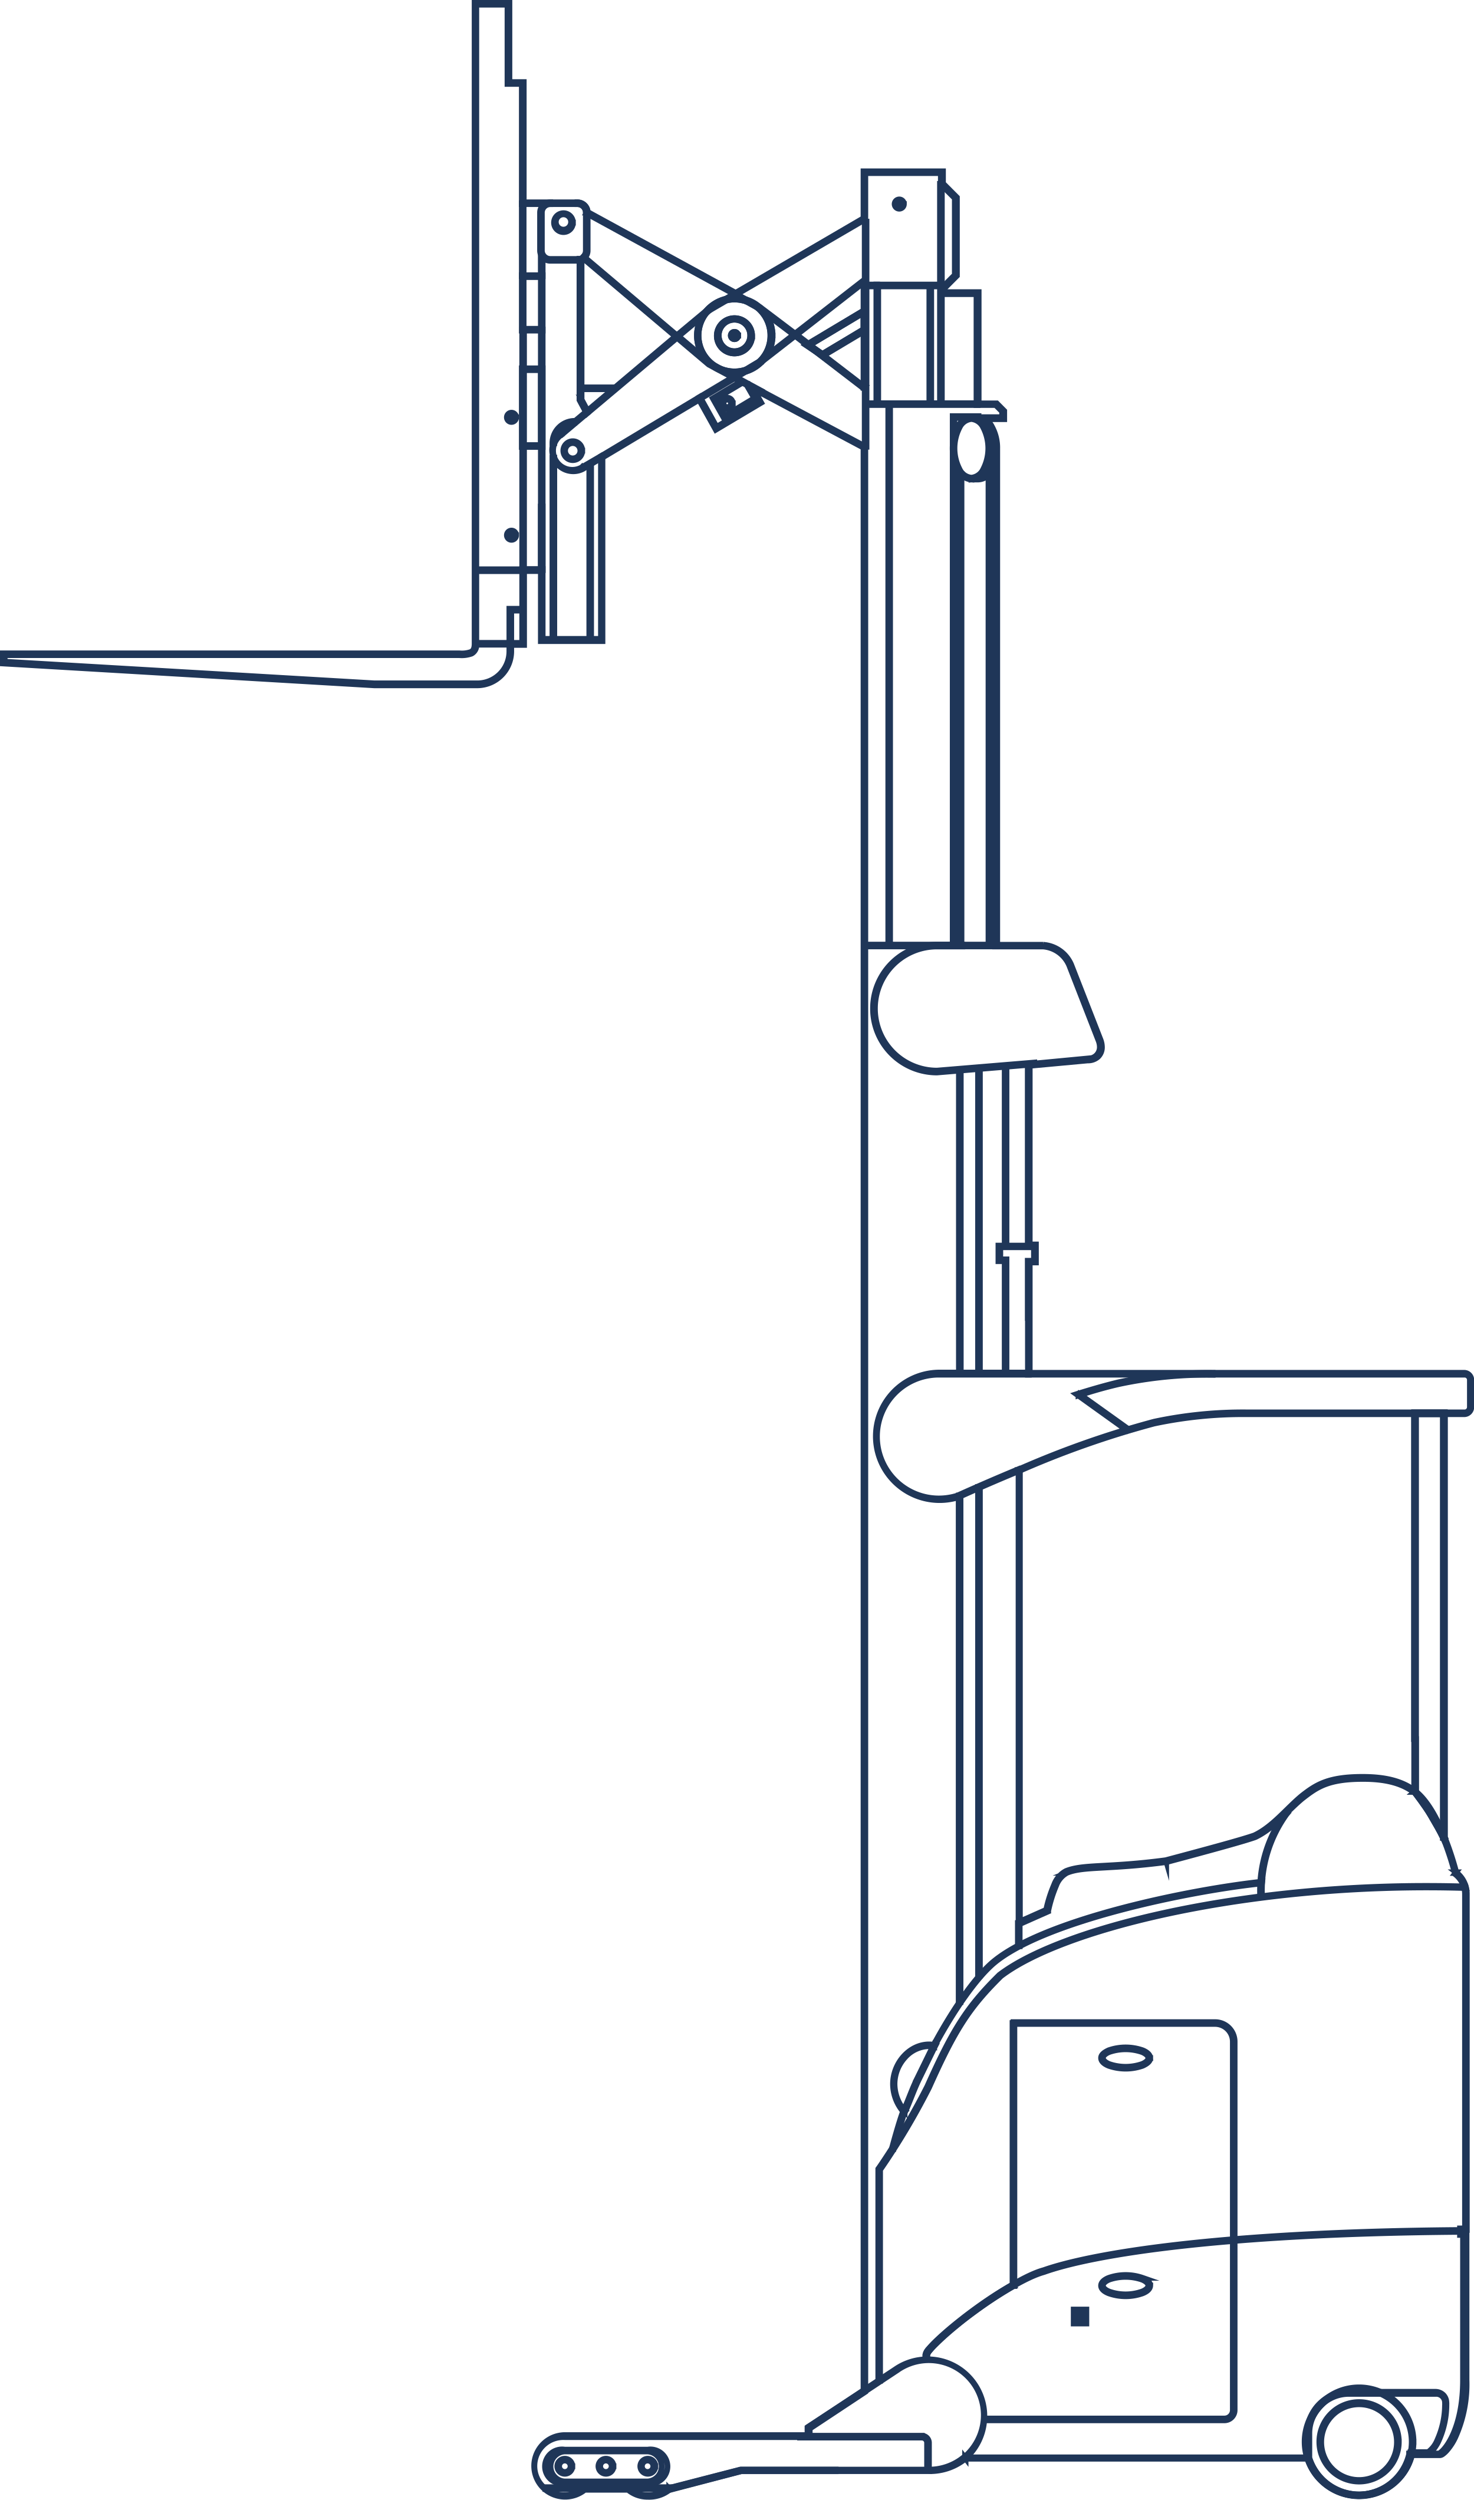 <svg xmlns="http://www.w3.org/2000/svg" viewBox="0 0 259.47 440.05"><defs><style>.cls-1{fill:none;stroke:#1f3658;stroke-miterlimit:10;}</style></defs><title>Recurso 27</title><g id="Capa_2" data-name="Capa 2"><g id="Capa_1-2" data-name="Capa 1"><path class="cls-1" d="M181.08,232h-.17l0-10.08H182v-2.5h-1.09V187.32l10.51-1h0a2,2,0,0,0,2.18-2,3.23,3.23,0,0,0-.24-1.19l-5.14-13.19a5.47,5.47,0,0,0-4.63-3.33h-8.42V78.92a7.39,7.39,0,0,0-.9-3.68,2.57,2.57,0,0,0-2.07-1.48v-.33h4.2v-1l-1.13-1.13h-3.38V51.78h-6.28v-1.7h.78l1.68-1.68V34.89l-2.46-2.46V30.48H152.33V38.6L129.49,51.92,103.12,37.51v-.1a1.47,1.47,0,0,0-1.47-1.47h-9.8V14.78H89.33V.83H83.85v112.5a1.68,1.68,0,0,1-.83,1.72,5.09,5.09,0,0,1-2.13.28H.83v1.14l65.08,3.81H84.05a5.62,5.62,0,0,0,5.61-5.61v-1.51h2.26v-13h3.61v12.29h10.25V80.3l17.43-10.45,2.94,5.29,7.39-4.42-.77-1.37,1.16-.53.07,0,18.33,9.77,0,342.43-9.79,6.48V429H99.39a5.09,5.09,0,1,0,0,10.17,5,5,0,0,0,3.33-1.18l0,0h7.87l0,0a5,5,0,0,0,3.31,1.19,5.39,5.39,0,0,0,3.64-1.18l0,0,12.76-3.29h33.2a9.62,9.62,0,0,0,6.14-2.16l0,0h60.57l0,.12a9.26,9.26,0,0,0,17.83-.66l0-.13h5.2a.62.62,0,0,0,.29-.14c1.12-.78,4-4.6,4-12.8V393.4H257v-1.15h.88V333.32a4.48,4.48,0,0,0-1.77-3.45l0,0,0-.06c-.55-2.24-3-10.63-6.71-13.91l.11-.13-.11.13c-2.24-1.94-5.28-2.76-9.45-2.76-6,0-8,1.34-10.47,3.25l-.1-.14.1.13c-2.71,2.17-5.11,5.38-8.5,7h0c-1.93.69-7.39,2.19-15.58,4.38h0c-10.25,1.37-14.65.7-17.57,1.9a4.21,4.21,0,0,0-1.91,2.24,24,24,0,0,0-1.4,4.47l0,.09-5.23,2.32V258.66l.1-.05a165,165,0,0,1,23.77-8.36,74.94,74.94,0,0,1,16.56-1.64h38.1a.93.93,0,0,0,.92-.93V242.9a.92.92,0,0,0-.92-.92H180.94l0-10h.33l0,9.66h76.43A1.27,1.27,0,0,1,259,242.9v4.78a1.26,1.26,0,0,1-1.26,1.26h-38.1a75.25,75.25,0,0,0-16.48,1.64,163.92,163.92,0,0,0-23.72,8.34l-.07-.15h.17v79.45l4.69-2.08.07.16-.17,0a23.71,23.71,0,0,1,1.43-4.54,4.46,4.46,0,0,1,2.08-2.41c3.08-1.25,7.43-.55,17.65-1.92l0,.17-.05-.17c8.19-2.18,13.66-3.68,15.56-4.36l.05.16-.07-.15c3.29-1.55,5.68-4.74,8.43-7h0c2.47-1.92,4.59-3.32,10.68-3.31,4.21,0,7.35.82,9.67,2.84h0c3.82,3.41,6.24,11.81,6.82,14.08l-.16,0,.1-.13a4.8,4.8,0,0,1,1.89,3.71v59.26h-.87v.48h.82V418.9a22.73,22.73,0,0,1-2,10.16,9.71,9.71,0,0,1-1.54,2.34,4.3,4.3,0,0,1-.63.57.94.94,0,0,1-.48.21h-5.07V432l.16,0a9.59,9.59,0,0,1-18.47.68l.16-.05v.17H169.88v-.17l.1.13a9.94,9.94,0,0,1-6.35,2.23H130.47l-12.67,3.27,0-.16.11.12a5.7,5.7,0,0,1-3.87,1.28,5.36,5.36,0,0,1-3.53-1.27l.11-.13v.17h-7.75v-.17l.11.13a5.5,5.5,0,0,1-7,0,5.43,5.43,0,0,1,3.46-9.6h42.78v-1.42L152,420.8l0-342-18-9.59-.75.35.75,1.33-8,4.76-2.94-5.28-17,10.17v32.32H95.2V100.53H92.26v13H90v1.17a6,6,0,0,1-6,5.94H65.9L.5,116.79V115H80.89a4.77,4.77,0,0,0,2-.24c.41-.21.64-.57.65-1.42V.5h6.14V14.44h2.52V35.61h9.47a1.81,1.81,0,0,1,1.8,1.8h-.17l.08-.14,26.12,14.27L152,38.41V30.15h14v2.14l2.45,2.46V48.54l-1.87,1.88H166v1h6.28V71h3.18l1.32,1.33v1.46h-4.53v-.33a2.87,2.87,0,0,1,2.36,1.64,7.69,7.69,0,0,1,.94,3.85v87.35h8.09a5.79,5.79,0,0,1,4.94,3.55L193.72,183a3.81,3.81,0,0,1,.26,1.31,2.31,2.31,0,0,1-.68,1.7,2.62,2.62,0,0,1-1.84.66v0l-10.19.94v31.44h1.09v3.18h-1.09l0,9.74h-.16Z"></path><path class="cls-1" d="M169.38,166.27h-4.45a11.26,11.26,0,0,0,0,22.52h0l17.14-1.43,0-.33-17.13,1.42v0a10.92,10.92,0,0,1,0-21.84h4.45ZM258,332.06q-3.5-.1-6.94-.1c-34.18,0-64.54,7.59-75.14,15.67h0c-5.64,5.56-8.17,9.51-12.73,19.72l.15.07-.15-.08a129.34,129.34,0,0,1-7.86,13.38c-.46.69-.73,1.06-.73,1.06l0,0v37.29h.33l0-37.13a124.87,124.87,0,0,0,8.62-14.49h0c4.56-10.2,7.05-14.07,12.67-19.62l-.12-.11.1.13c10.46-8,40.82-15.61,74.94-15.61q3.45,0,6.93.11Z"></path><polygon class="cls-1" points="95.36 78.51 95.36 78.68 91.85 78.68 91.85 64.83 95.53 64.83 95.53 78.68 95.36 78.68 95.36 78.51 95.2 78.51 95.2 65.16 92.18 65.16 92.18 78.34 95.36 78.34 95.36 78.51 95.2 78.51 95.36 78.51"></polygon><rect class="cls-1" x="152.3" y="70.97" width="19.8" height="0.33"></rect><rect class="cls-1" x="152.3" y="166.27" width="23.07" height="0.33"></rect><path class="cls-1" d="M147.11,434.71H130.43L117.71,438l.09.32L130.48,435h16.63ZM108,434.12a1.33,1.33,0,1,0-1.33,1.33,1.33,1.33,0,0,0,1.33-1.33h-.34a1,1,0,0,1-1,1,1,1,0,1,1,0-2,1,1,0,0,1,1,1H108Zm7.37,0a1.33,1.33,0,1,0-1.33,1.33,1.32,1.32,0,0,0,1.33-1.33H115a1,1,0,1,1-1-1,1,1,0,0,1,1,1h.34Zm-1.33,3a3,3,0,1,0,0-5.93H99.39a3,3,0,1,0,0,5.93H114v-.33H99.39a2.64,2.64,0,0,1,0-5.27H114a2.64,2.64,0,0,1,0,5.27v.33Zm-13.28-3a1.33,1.33,0,0,0-2.66,0,1.33,1.33,0,0,0,2.66,0h-.33a1,1,0,0,1-1,1,1,1,0,0,1,0-2,1,1,0,0,1,1,1h.33Z"></path><path class="cls-1" d="M133.83,63.9l6.23-4.85-.2-.26-6.23,4.84Zm6.23-5.11-6.24-4.72-4.4-2.43-.16.29,4.38,2.42,6.22,4.7ZM129,71a1,1,0,1,0-1,1,1,1,0,0,0,1-1h-.33a.66.66,0,0,1-.65.66.67.67,0,0,1-.66-.66.66.66,0,0,1,.66-.65.65.65,0,0,1,.65.65H129Zm1.39-3.82-4.92,2.94,2,3.55,5.75-3.45-1.42-2.48-.29.17,1.26,2.19-5.18,3.11-1.65-3,4.65-2.77Zm22.15-28.67h-.33V78.65h.33V38.51ZM133.64,63.62l-10.58,6.32.17.29,10.59-6.32Zm-4.24-12-4.49,2.62.17.29,4.49-2.62ZM102.5,79.33A1.67,1.67,0,1,0,100.83,81a1.67,1.67,0,0,0,1.67-1.67h-.34A1.34,1.34,0,1,1,100.83,78a1.34,1.34,0,0,1,1.33,1.33h.34Zm1.23,33.32h.33V82.05h-.33Zm-2.87-73.46a1.67,1.67,0,1,0-1.67,1.67,1.67,1.67,0,0,0,1.67-1.67h-.34a1.34,1.34,0,0,1-2.67,0,1.34,1.34,0,1,1,2.67,0h.34Zm-4-3.58a1.81,1.81,0,0,0-1.8,1.8V44.1a1.81,1.81,0,0,0,1.8,1.81h5.3v-.33h-5.3a1.49,1.49,0,0,1-1.47-1.48V37.41a1.49,1.49,0,0,1,1.47-1.47Z"></path><path class="cls-1" d="M101.65,35.94a1.47,1.47,0,0,1,1.47,1.48V44.1a1.5,1.5,0,0,1-.38,1l.25.22a1.78,1.78,0,0,0,.46-1.21V37.42a1.81,1.81,0,0,0-1.8-1.81ZM152,68.27h.16l.11-.13-12-9.22L152,49.77v18.5h.16l-.1.14.27.2V49.09l-12.64,9.83,12.37,9.49.1-.14Z"></path><path class="cls-1" d="M119.27,59.35l5.83-4.88-.21-.25-5.84,4.87Zm-.22,0,5.71,4.83,9.16,4.94.16-.3L125,63.9l-5.68-4.81ZM95.53,89.16h-.34v11.2h.34ZM91.85,48.61h.33V35.78h-.33Zm3.34,0h.34V45.2h-.34Z"></path><path class="cls-1" d="M103.34,72.57l-.15.08L102,70.42V45.54l.12,0a.94.94,0,0,0,.5-.28l.11-.12,16.7,14.12L103.29,72.83l-.1-.18.15-.08-.11-.13L118.9,59.22,102.63,45.46l.1-.13.13.11a1.18,1.18,0,0,1-.65.38l0-.16h.17V70.33l1.15,2.16-.14.08-.11-.13Z"></path><polyline class="cls-1" points="103.77 72.4 99.01 76.41 98.79 76.15 103.56 72.15"></polyline><path class="cls-1" d="M92,107.15H89.66v6h-6v.34H90v-6h2ZM90.86,73.46a.82.82,0,1,0-.82.82.83.83,0,0,0,.82-.82h-.34A.48.48,0,1,1,90,73a.47.47,0,0,1,.48.48h.34Z"></path><path class="cls-1" d="M163.19,434.88V430a.92.92,0,0,0-.92-.92H140.83v-.34h21.44a1.26,1.26,0,0,1,1.26,1.26v4.92Z"></path><polygon class="cls-1" points="144.76 62.48 144.66 62.62 141.87 60.74 152.33 54.48 152.33 58.15 144.75 62.68 144.66 62.62 144.76 62.48 144.67 62.34 152 57.95 152 55.07 142.5 60.76 144.85 62.35 144.76 62.48 144.67 62.34 144.76 62.48"></polygon><path class="cls-1" d="M97.24,78h.34a3.59,3.59,0,0,1,3.53-3.58v-.34A3.93,3.93,0,0,0,97.24,78Zm0,34.62h.34V80.56h-.34Zm1.33-36.27a3.72,3.72,0,0,0,4,6.22h0L106,80.54l-.17-.28-3.43,2,.09.14-.08-.14a3.38,3.38,0,0,1-3.66-5.67ZM179.5,338.5h-.33v4.09h.33Zm-7-150.35h-.34v53.66h.34Zm-3.41,75.1h-.34v89.16h.34Zm3.41-1.5h-.34v86h.34ZM144.67,62.34l.09.15.09-.14-2.35-1.59,9.5-5.69V58l-7.33,4.38.09.15-.1.13.09.06,7.58-4.53V54.48l-10.46,6.26,2.79,1.88.1-.13Z"></path><path class="cls-1" d="M135.61,59.06a6.32,6.32,0,1,0-1.85,4.46,6.26,6.26,0,0,0,1.85-4.46H136a6.66,6.66,0,1,1-6.66-6.66A6.66,6.66,0,0,1,136,59.06Z"></path><path class="cls-1" d="M135.78,59.06h-.17a6.32,6.32,0,1,0-1.85,4.46,6.26,6.26,0,0,0,1.85-4.46H136a6.66,6.66,0,1,1-6.66-6.66A6.66,6.66,0,0,1,136,59.06Z"></path><path class="cls-1" d="M132.06,59.06a2.77,2.77,0,1,0-2.77,2.76,2.77,2.77,0,0,0,2.77-2.76h.34A3.11,3.11,0,1,1,129.29,56a3.1,3.1,0,0,1,3.11,3.11Z"></path><path class="cls-1" d="M132.23,59.06h-.17a2.77,2.77,0,1,0-2.76,2.76,2.77,2.77,0,0,0,2.76-2.76h.34A3.11,3.11,0,1,1,129.3,56a3.1,3.1,0,0,1,3.1,3.11Z"></path><path class="cls-1" d="M90.86,94.21a.82.82,0,0,0-1.64,0,.82.82,0,0,0,1.64,0h-.34a.5.5,0,0,1-.48.49.49.49,0,0,1-.48-.49.48.48,0,0,1,.48-.48.49.49,0,0,1,.48.48h.34Zm26.9,343.59H96v.33h21.73Z"></path><polygon class="cls-1" points="95.36 58.03 95.36 58.2 91.85 58.2 91.85 48.44 95.53 48.44 95.53 58.2 95.36 58.2 95.36 58.03 95.2 58.03 95.2 48.78 92.18 48.78 92.18 57.87 95.36 57.87 95.36 58.03 95.2 58.03 95.36 58.03"></polygon><path class="cls-1" d="M198.55,251.5l-8.61-6.16-.1.14,0,.16c2.36-.77,4.74-1.46,7.1-2A74.57,74.57,0,0,1,213.47,242v-.34a75.42,75.42,0,0,0-16.56,1.65c-2.37.57-4.75,1.26-7.12,2l-.31.1,8.87,6.36Zm-29.42-63.08h-.34v53.39h.34Zm7.72,31h.33V187.88h-.33Zm4.26-.17h-5.36V222h1.1v19.77h.33v-20.1h-1.09v-2.12h5ZM171,84.08v.33h1.23a2.55,2.55,0,0,0,1.91-1l-.25-.22a2.23,2.23,0,0,1-1.66.89Zm1.23-10.84H167.7v93.2H168V73.57h4.21ZM171,84.08a2.55,2.55,0,0,1-2.08-1.48,8,8,0,0,1,0-7.36A2.57,2.57,0,0,1,171,73.76v-.33a2.9,2.9,0,0,0-2.37,1.64,8.35,8.35,0,0,0,0,7.7A2.9,2.9,0,0,0,171,84.41Zm0,0v.33a2.87,2.87,0,0,0,2.36-1.64,8.35,8.35,0,0,0,0-7.7A2.87,2.87,0,0,0,171,73.43v.33a2.57,2.57,0,0,1,2.07,1.48,8,8,0,0,1,0,7.36A2.55,2.55,0,0,1,171,84.08Zm-7.07-33.83h-.34V71.14h.34Zm-9.51-.17H152.3v.34h2.13Zm1.94,116.36h.33V71.14h-.33Zm17.94-87.52H174v87.52h.33Zm-15.18-43a.82.82,0,1,0-.82.82.82.82,0,0,0,.82-.82h-.34a.48.48,0,1,1-1,0,.48.48,0,0,1,1,0h.34Zm-67,64.28H83.76v.34h8.33ZM92.25,58h-.33v42.33h.33Zm3.28,0H95.2v42.33h.33Z"></path><path class="cls-1" d="M152,420.75l-9.86,6.53v1.45h.33v-1.27l9.72-6.43Zm17.95,12A10,10,0,0,0,157.7,417l.1.14-.09-.14L152,420.75l.19.28,5.68-3.76h0a9.67,9.67,0,0,1,11.87,15.25Z"></path><path class="cls-1" d="M248.83,429.82a9.59,9.59,0,1,0-9.59,9.59,9.58,9.58,0,0,0,9.59-9.59h-.33a9.25,9.25,0,1,1-2.71-6.54,9.26,9.26,0,0,1,2.71,6.54h.33Zm-2.59,0a7,7,0,1,0-7,7,7,7,0,0,0,7-7h-.34a6.66,6.66,0,1,1-2-4.7,6.61,6.61,0,0,1,2,4.7h.34Z"></path><path class="cls-1" d="M165.8,32.36h-.34V71.14h.34ZM154.6,71.14V50.42h11v-.34H154.26V71.14Zm14.66,12.29h-.33v83h.33Zm52.93,247.78c-12.86,1.38-38.33,6.62-47.33,14.1-3.15,2.63-7.07,8.26-10.54,14.71l.14.08,0-.16a5.47,5.47,0,0,0-.9-.08c-3.45,0-6.37,3.27-6.37,7a7.57,7.57,0,0,0,1.85,4.89l.13-.1-.16-.07c-.61,1.39-2,6.54-2,6.55l.32.09s.35-1.29.77-2.75.92-3.1,1.21-3.75l0-.1-.07-.08a7.32,7.32,0,0,1-1.77-4.68,7,7,0,0,1,1.81-4.68,5.78,5.78,0,0,1,4.23-2,4.76,4.76,0,0,1,.84.07l.12,0,.06-.11c3.46-6.43,7.38-12,10.46-14.61,8.84-7.38,34.35-12.67,47.16-14Zm-60.73,34.65c-.93,1.92-1.58,3.85-2.42,5.73l.31.14c.85-1.9,1.5-3.83,2.41-5.72Zm3-6.13c-.25.49-2.88,5.9-3.13,6.39l.3.15c.25-.49,2.88-5.9,3.13-6.38Zm92.42,33.13v-.33c-42.45.33-64.81,4.11-73.24,7.1l.06.16-.05-.17c-5.69,1.59-17.39,10.57-20.14,13.79a2.19,2.19,0,0,0-.63,1.12v.68h.33v-.68a2.21,2.21,0,0,1,.56-.9c.38-.45,1.51-1.55,2.2-2.18a67.58,67.58,0,0,1,5.38-4.38c4.21-3.12,9.23-6.25,12.39-7.12h0c8.36-3,30.71-6.75,73.13-7.08Zm-8.32,39-.16,0V432h2.87a.7.7,0,0,0,.35-.15,2.59,2.59,0,0,0,.43-.37,7.81,7.81,0,0,0,1.05-1.52,15.48,15.48,0,0,0,1.52-6.56h-.17l.16,0a2.5,2.5,0,0,0,0-.47,1.91,1.91,0,0,0-.55-1.37,2,2,0,0,0-1.41-.55H237.4a7.27,7.27,0,0,0-7.27,7.27v4.41a9.54,9.54,0,0,0,9.1,6.68,9.73,9.73,0,0,0,9.33-7.53l-.16,0v-.17h-.13l0,.13a9.42,9.42,0,0,1-9,7.28,9.21,9.21,0,0,1-8.78-6.45l-.16.05h.16v-4.36a6.95,6.95,0,0,1,6.94-6.93h15.31a1.53,1.53,0,0,1,1.62,1.58,1.81,1.81,0,0,1,0,.4v0h0a15.25,15.25,0,0,1-1.35,6.15,4.84,4.84,0,0,1-1.62,2.11h-2.91v.17Z"></path><path class="cls-1" d="M168.6,263.6c3-1.36,6.75-3,10.81-4.68l-.13-.31c-4.06,1.68-7.82,3.33-10.82,4.68Zm12.51-22H165.27a11.23,11.23,0,1,0,3.31,22l-.1-.32a11,11,0,0,1-3.21.48,10.89,10.89,0,0,1,0-21.78h15.84Z"></path><path class="cls-1" d="M129.6,59.06a.3.3,0,0,0-.31-.31.31.31,0,0,0-.31.31.32.32,0,0,0,.31.31.31.31,0,0,0,.31-.31h.34a.65.65,0,1,1-.65-.65.65.65,0,0,1,.65.65Z"></path><path class="cls-1" d="M129.77,59.06h-.17a.3.3,0,0,0-.31-.31.31.31,0,0,0-.31.31.32.32,0,0,0,.31.31.31.31,0,0,0,.31-.31h.34a.65.65,0,1,1-.65-.65.65.65,0,0,1,.65.65Z"></path><rect class="cls-1" x="102.22" y="68.18" width="5.86" height="0.34"></rect><path class="cls-1" d="M202.48,402.32c0-.59-.56-1-1.33-1.36a9.11,9.11,0,0,0-6,0c-.78.32-1.32.77-1.33,1.36s.55,1.05,1.33,1.36a8.94,8.94,0,0,0,6,0c.77-.31,1.31-.76,1.33-1.36h-.34c0,.35-.38.76-1.12,1.05a8.71,8.71,0,0,1-5.76,0c-.73-.29-1.12-.7-1.11-1.05s.38-.75,1.11-1.05a8.88,8.88,0,0,1,5.76,0c.74.3,1.13.71,1.12,1.05h.34Zm-29,23.72h42.06a1.8,1.8,0,0,0,1.8-1.8V359.38a3.44,3.44,0,0,0-3.44-3.44h-35.5v.33h35.5a3.12,3.12,0,0,1,3.11,3.11v64.86a1.47,1.47,0,0,1-1.47,1.47H173.46Zm4.75-69.94v46.15h.17l-.08-.14c-5.92,3.24-13.22,9.18-15,11.56a1.65,1.65,0,0,0-.41.86v.81h.33v-.81a1.55,1.55,0,0,1,.35-.66,12.79,12.79,0,0,1,1.05-1.19,47.23,47.23,0,0,1,3.67-3.28,73.16,73.16,0,0,1,10.17-7l.09,0V356.1Z"></path><path class="cls-1" d="M202.31,362.27h-.17c0-.35-.38-.76-1.12-1.06a8.88,8.88,0,0,0-5.76,0c-.73.3-1.12.71-1.11,1.06s.38.75,1.11,1.05a8.88,8.88,0,0,0,5.76,0c.74-.3,1.13-.71,1.12-1.05h.34c0,.59-.56,1-1.33,1.36a9.11,9.11,0,0,1-6,0c-.78-.32-1.32-.77-1.33-1.36s.55-1,1.33-1.37a9.11,9.11,0,0,1,6,0c.77.32,1.31.77,1.33,1.37Z"></path><path class="cls-1" d="M226.63,319.17l-.19.23a23,23,0,0,0-4.3,13.72c0,.23,0,.47,0,.7h-.34c0-.24,0-.47,0-.71A23,23,0,0,1,226.37,319Z"></path><path class="cls-1" d="M249.11,306.12h.16v9.28h-.16l.13-.1s1.91,2.46,2.88,4.12,1.43,2.39,2.22,4l-.15.08H254V248.94h-4.75v57.18h-.33V248.61h5.42V324.2l-.32-.64c-.78-1.59-1.25-2.33-2.21-4-.47-.81-1.19-1.84-1.78-2.65s-1.07-1.43-1.08-1.43l0-.05v-9.34Z"></path><path class="cls-1" d="M249.11,306.12h.16v9.28h-.16l.13-.1s1.91,2.46,2.88,4.12,1.43,2.39,2.22,4l-.15.08H254V248.94h-4.75v57.18h-.33V248.61h5.42V324.2l-.32-.64c-.78-1.59-1.25-2.33-2.21-4-.47-.81-1.19-1.84-1.78-2.65s-1.07-1.43-1.08-1.43l0-.05v-9.34Z"></path><path class="cls-1" d="M189,406.53h.82V409H189Zm1.43,0h.81V409h-.81Z"></path></g></g></svg>